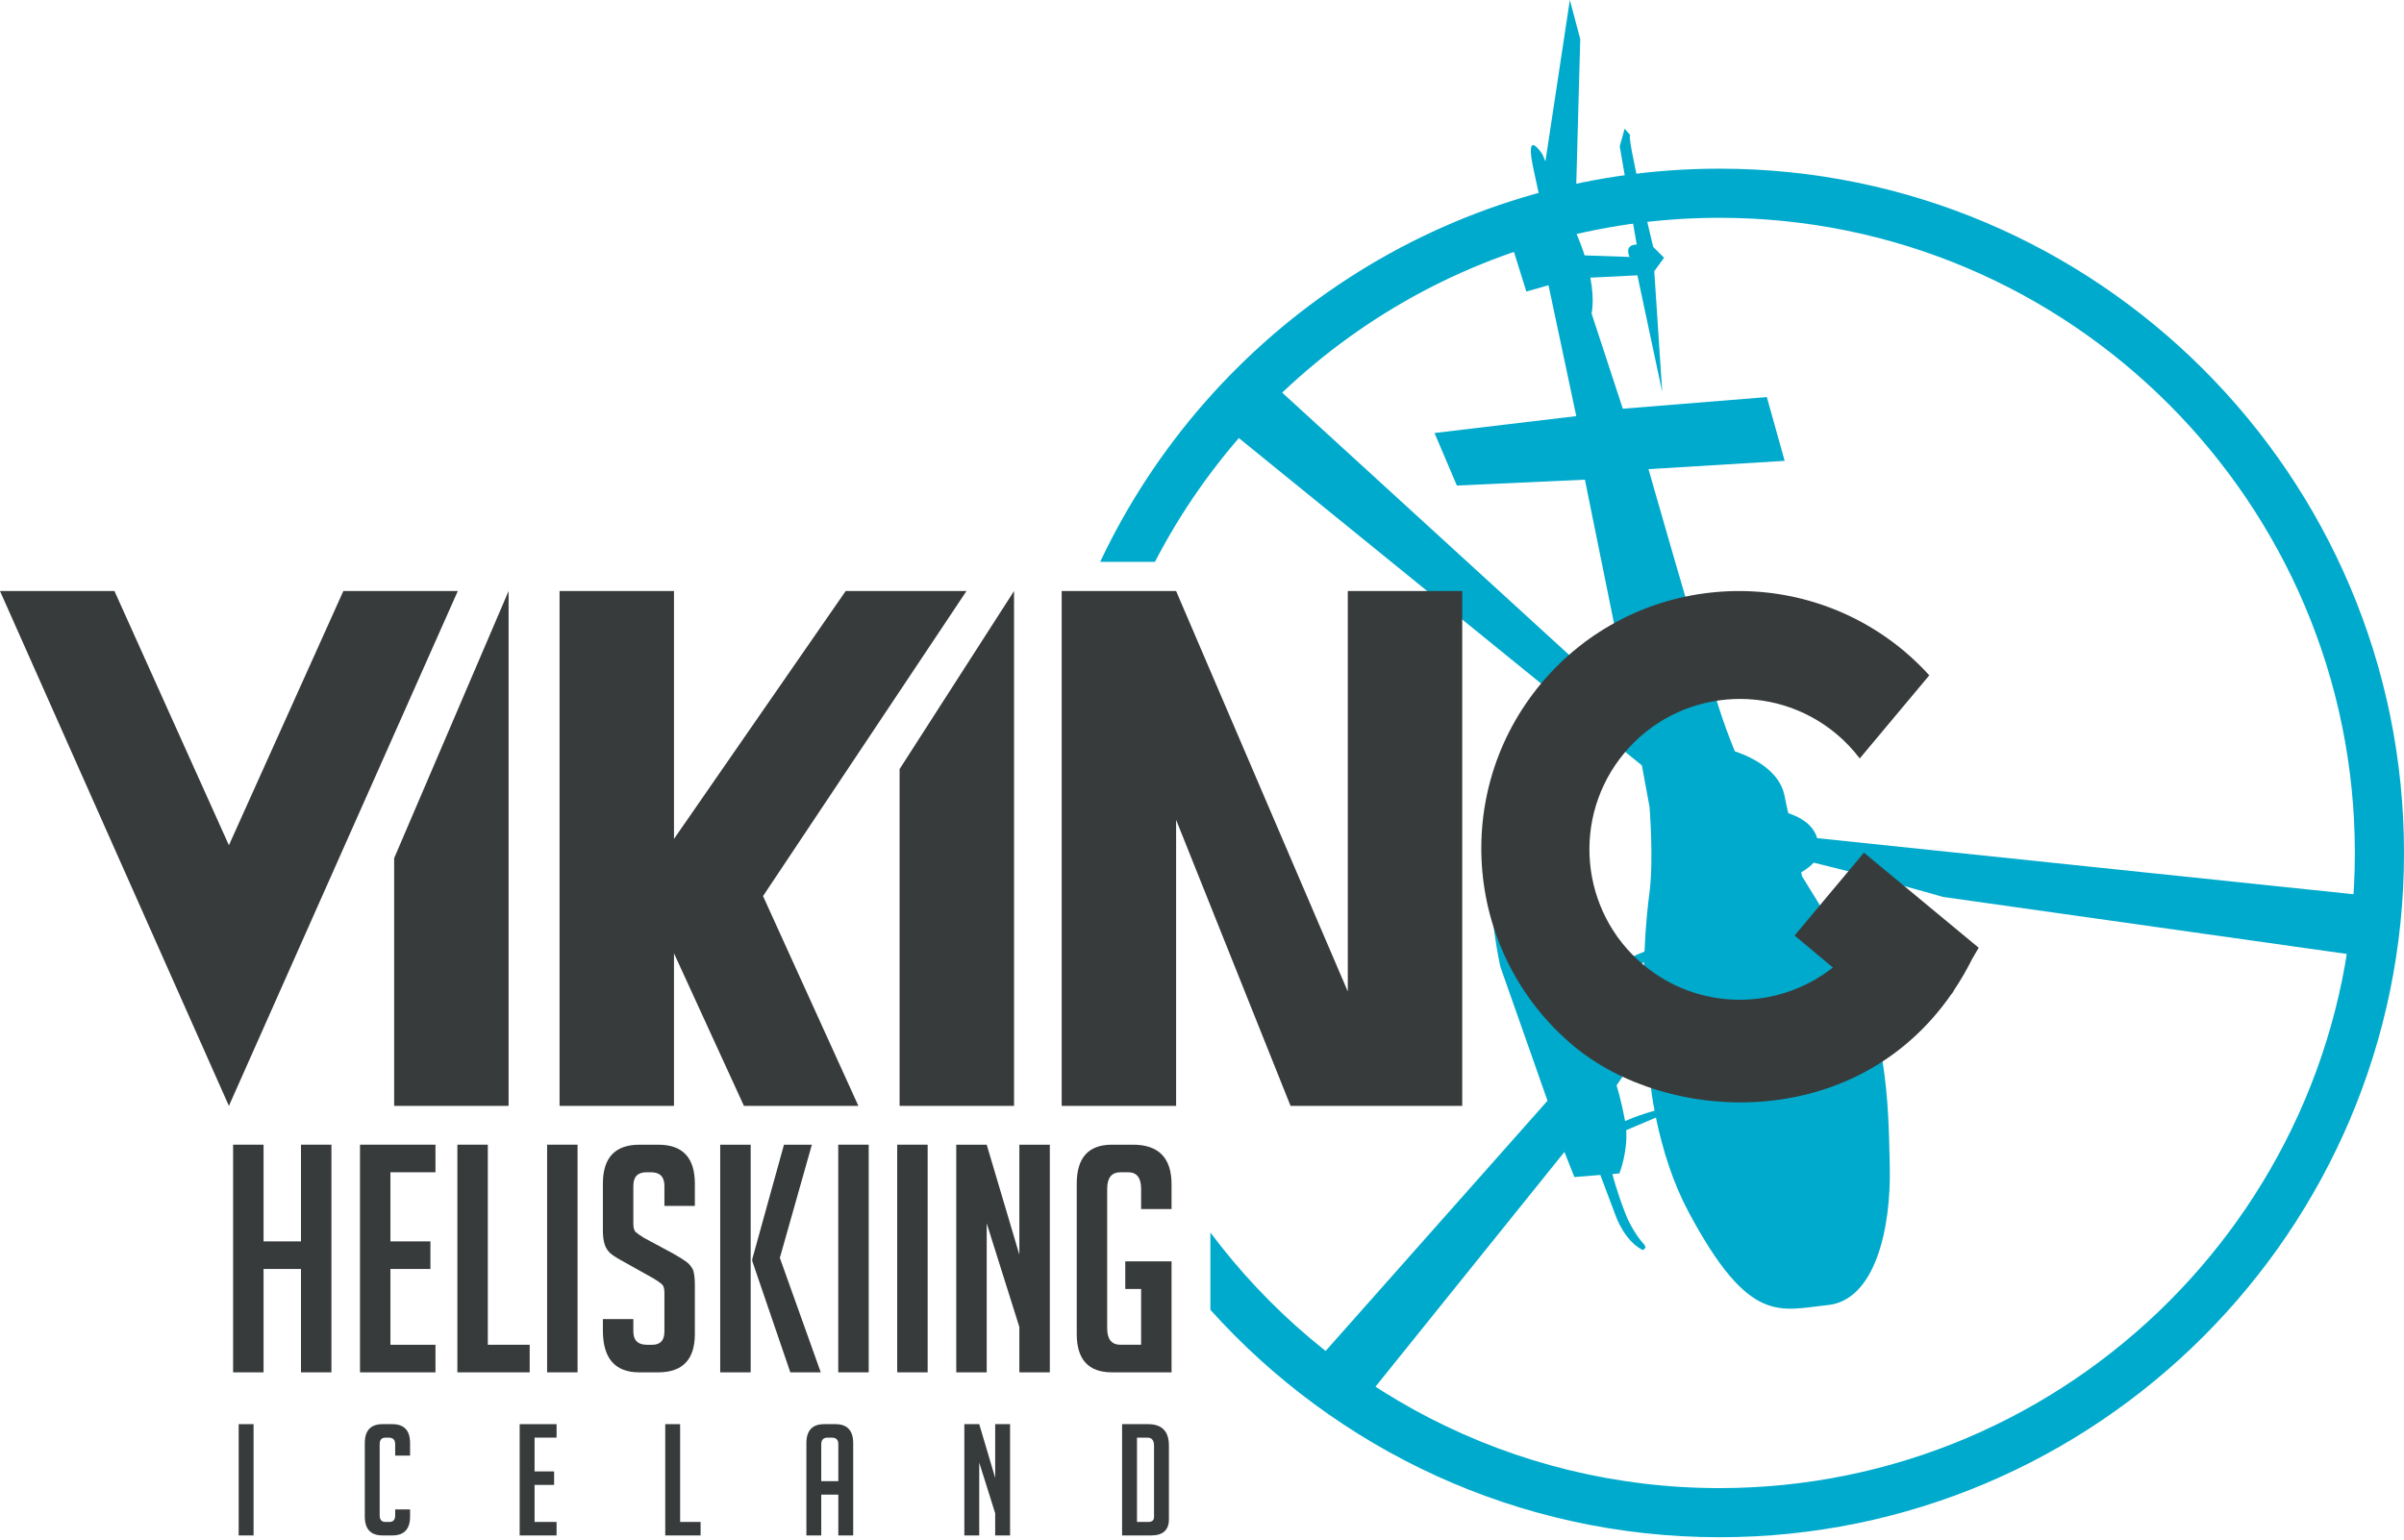 <svg width="295" height="189" viewBox="0 0 295 189" fill="none" xmlns="http://www.w3.org/2000/svg">
<path d="M291.837 117.642L292.388 110.14L222.99 102.884C222.445 101.067 220.663 100.207 219.442 99.827C219.275 99.085 219.119 98.373 218.99 97.705C218.403 94.675 215.234 93.032 212.885 92.218C212.162 90.471 211.491 88.643 210.874 86.689C207.587 76.282 202.294 57.587 202.294 57.587L219 56.57L216.812 48.742L199.139 50.171L195.303 38.474C195.303 38.474 195.698 36.973 195.157 34.083L200.929 33.795L203.975 48.115L202.999 33.294L204.2 31.641L202.867 30.302C202.867 30.302 199.361 15.8 200.096 16.631C200.83 17.461 199.361 15.8 199.361 15.8L198.761 17.961L200.846 30.023C200.846 30.023 199.28 29.925 199.966 31.539L194.452 31.35C194.154 30.413 193.764 29.387 193.272 28.273L193.914 4.79L192.639 0L189.642 19.804L189.277 18.951C189.277 18.951 186.987 15.355 188.212 20.925C188.629 22.823 188.848 23.83 188.951 24.338L188.941 24.422L188.99 24.52C189.127 25.199 188.941 24.422 188.941 24.422L186.581 29.619L184.153 25.701L187.301 35.785L190.019 35.012L193.429 51.078L176.032 53.152L178.774 59.599L194.487 58.88L200.278 87.458L155.271 46.306L149.926 52.07L201.478 93.954L202.419 99.046C202.419 99.046 202.953 105.672 202.394 109.723C202.232 110.878 201.948 113.429 201.798 116.804C199.737 117.612 196.947 119.051 194.24 121.546C191.996 114.985 189.882 108.953 189.882 108.953C189.332 107.663 183.3 108.709 183.3 108.709C182.51 111.326 184.105 118.647 184.105 118.647L189.899 135.118L160.943 167.78L166.984 172.457L191.975 141.399L193.196 144.485L196.38 144.226L198.247 149.191C198.247 149.191 199.308 152.307 201.571 153.438C201.571 153.438 202.214 153.244 201.722 152.715C200.938 151.87 200.038 150.444 199.489 149.049C198.383 146.232 197.86 144.116 197.86 144.116L198.72 144.037C198.72 144.037 199.732 141.516 199.558 138.731L203.2 137.181C204.045 141.248 205.324 145.25 207.221 148.797C214.685 162.76 218.418 160.791 224.262 160.205C230.108 159.623 232.064 150.794 231.898 143.247C231.731 135.697 231.759 125.025 225.341 114.426C223.844 111.948 222.437 109.688 221.116 107.537C221.09 107.381 221.066 107.225 221.038 107.069C221.743 106.664 222.227 106.265 222.557 105.89C231.895 108.18 238.432 110.098 238.432 110.098L291.837 117.642ZM194.715 122.941L201.749 118.09C201.731 118.721 201.716 119.372 201.709 120.045L196.141 127.151C195.679 125.778 195.199 124.357 194.715 122.941ZM199.417 137.607C199.302 137.01 198.919 134.978 198.371 133.233L201.998 127.971C202.205 130.466 202.538 133.769 203.033 136.335C201.925 136.647 200.685 137.062 199.417 137.607Z" fill="#00AACC"/>
<path d="M211.006 20.704C177.461 20.704 148.451 40.472 135.004 68.968H141.725C154.702 43.905 180.886 26.735 211.006 26.735C253.995 26.735 288.971 61.709 288.971 104.699C288.971 147.689 253.995 182.666 211.006 182.666C185.467 182.666 162.76 170.324 148.529 151.29V160.778C163.917 177.904 186.224 188.696 211.006 188.696C257.32 188.696 295.001 151.016 295.001 104.7C295.001 58.384 257.32 20.704 211.006 20.704Z" fill="#00AACC"/>
<path d="M36.935 168.456V155.767H32.341V168.456H28.605V140.511H32.341V152.381H36.935V140.511H40.671V168.456H36.935Z" fill="#383B3B"/>
<path d="M44.176 168.456V140.511H53.438V143.896H47.911V152.381H52.816V155.767H47.911V165.071H53.438V168.457H44.176V168.456Z" fill="#383B3B"/>
<path d="M64.999 168.456H56.125V140.511H59.861V165.07H64.999V168.456Z" fill="#383B3B"/>
<path d="M67.137 168.456V140.511H70.873V168.456H67.137Z" fill="#383B3B"/>
<path d="M81.532 148.023V145.572C81.532 144.457 80.987 143.898 79.897 143.898H79.314C78.248 143.898 77.719 144.457 77.719 145.572V150.203C77.719 150.721 77.821 151.073 78.029 151.253C78.237 151.437 78.574 151.67 79.04 151.956L82.583 153.862C83.36 154.303 83.91 154.648 84.236 154.893C84.561 155.141 84.813 155.438 84.997 155.787C85.177 156.139 85.268 156.806 85.268 157.793V163.749C85.268 166.888 83.763 168.458 80.753 168.458H78.457C75.472 168.458 73.981 166.745 73.981 163.32V161.917H77.719V163.437C77.719 164.527 78.276 165.072 79.391 165.072H80.053C81.039 165.072 81.532 164.527 81.532 163.437V158.686C81.532 158.169 81.428 157.819 81.221 157.637C81.013 157.456 80.676 157.222 80.209 156.936L76.667 154.952C75.887 154.537 75.323 154.188 74.973 153.901C74.623 153.616 74.37 153.247 74.214 152.791C74.059 152.338 73.981 151.749 73.981 151.02V145.3C73.981 142.108 75.472 140.514 78.457 140.514H80.792C83.775 140.514 85.268 142.108 85.268 145.3V148.024H81.532V148.023Z" fill="#383B3B"/>
<path d="M92.116 168.456H88.379V140.511H92.116V168.456ZM100.718 168.456H96.982L92.311 154.795V154.561L96.203 140.511H99.627L95.696 154.406L100.718 168.456Z" fill="#383B3B"/>
<path d="M102.863 168.456V140.511H106.599V168.456H102.863Z" fill="#383B3B"/>
<path d="M110.098 168.456V140.511H113.835V168.456H110.098Z" fill="#383B3B"/>
<path d="M125.088 154.017V140.512H128.826V168.457H125.088V162.891L121.081 150.164V168.457H117.344V140.512H121.081L125.088 154.017Z" fill="#383B3B"/>
<path d="M138.084 158.22V154.832H143.764V168.456H136.449C133.569 168.456 132.129 166.886 132.129 163.746V145.297C132.129 142.105 133.569 140.511 136.449 140.511H139.018C142.18 140.511 143.763 142.131 143.763 145.376V148.409H140.029V145.919C140.029 144.572 139.496 143.896 138.433 143.896H137.5C136.41 143.896 135.865 144.572 135.865 145.919V163.045C135.865 164.395 136.409 165.07 137.5 165.07H140.029V158.219L138.084 158.22Z" fill="#383B3B"/>
<path d="M29.289 188.476V174.815H31.116V188.476H29.289Z" fill="#383B3B"/>
<path d="M50.321 185.279V186.155C50.321 187.702 49.592 188.476 48.133 188.476H46.954C45.495 188.476 44.766 187.702 44.766 186.155V177.136C44.766 175.586 45.495 174.815 46.954 174.815H48.133C49.592 174.815 50.321 175.586 50.321 177.136V178.675H48.494V177.268C48.494 176.737 48.222 176.469 47.677 176.469H47.315C46.833 176.469 46.591 176.736 46.591 177.268V186.022C46.591 186.555 46.833 186.821 47.315 186.821H47.772C48.255 186.821 48.495 186.556 48.495 186.022V185.28H50.321V185.279Z" fill="#383B3B"/>
<path d="M63.77 188.476V174.815H68.299V176.469H65.598V180.617H67.996V182.273H65.598V186.82H68.299V188.476H63.77Z" fill="#383B3B"/>
<path d="M85.97 188.476H81.633V174.815H83.46V186.82H85.97V188.476Z" fill="#383B3B"/>
<path d="M100.779 188.476H98.953V177.155C98.953 175.594 99.681 174.815 101.141 174.815H102.511C103.969 174.815 104.698 175.594 104.698 177.155V188.476H102.871V183.47H100.778V188.476H100.779ZM102.871 181.816V177.268C102.871 176.737 102.606 176.469 102.072 176.469H101.578C101.046 176.469 100.778 176.736 100.778 177.268V181.816H102.871Z" fill="#383B3B"/>
<path d="M122.122 181.415V174.815H123.949V188.476H122.122V185.754L120.164 179.532V188.476H118.336V174.815H120.164L122.122 181.415Z" fill="#383B3B"/>
<path d="M137.695 188.476V174.815H140.874C142.584 174.815 143.439 175.69 143.439 177.44V186.496C143.439 187.816 142.71 188.476 141.252 188.476H137.695ZM139.522 186.82H140.89C141.373 186.82 141.614 186.619 141.614 186.211V177.459C141.614 176.799 141.341 176.469 140.795 176.469H139.522L139.522 186.82Z" fill="#383B3B"/>
<path d="M0 72.55L28.089 135.749L56.178 72.55H42.133L28.089 103.754L14.045 72.55H0Z" fill="#383B3B"/>
<path d="M48.367 105.34V135.749H62.41V72.55L48.367 105.34Z" fill="#383B3B"/>
<path d="M110.391 94.404V135.749H124.435V72.55L110.391 94.404Z" fill="#383B3B"/>
<path d="M105.335 135.749H91.29L82.707 117.019V135.749H68.664V72.55H82.707V102.975L103.774 72.55H118.599L93.633 109.995L105.335 135.749Z" fill="#383B3B"/>
<path d="M130.281 135.749V72.55H144.323L165.391 121.706V72.55H179.433V135.749H158.367L144.323 100.637V135.749H130.281Z" fill="#383B3B"/>
<path d="M239.816 121.492C240.596 120.321 241.326 119.067 242 117.728L242.808 116.334L228.727 104.664L220.219 114.836L224.917 118.765C218.199 124.059 208.48 124.13 201.66 118.425C193.837 111.88 192.8 100.236 199.342 92.413C205.885 84.59 217.531 83.555 225.355 90.097C226.442 91.006 227.391 92.016 228.214 93.1L236.749 82.896C235.794 81.847 234.767 80.848 233.65 79.912C220.264 68.716 200.332 70.49 189.135 83.876C177.938 97.263 179.714 117.193 193.101 128.39C204.459 137.891 227.486 139.244 239.443 122.057L239.579 121.901L239.816 121.492Z" fill="#383B3B"/>
</svg>
